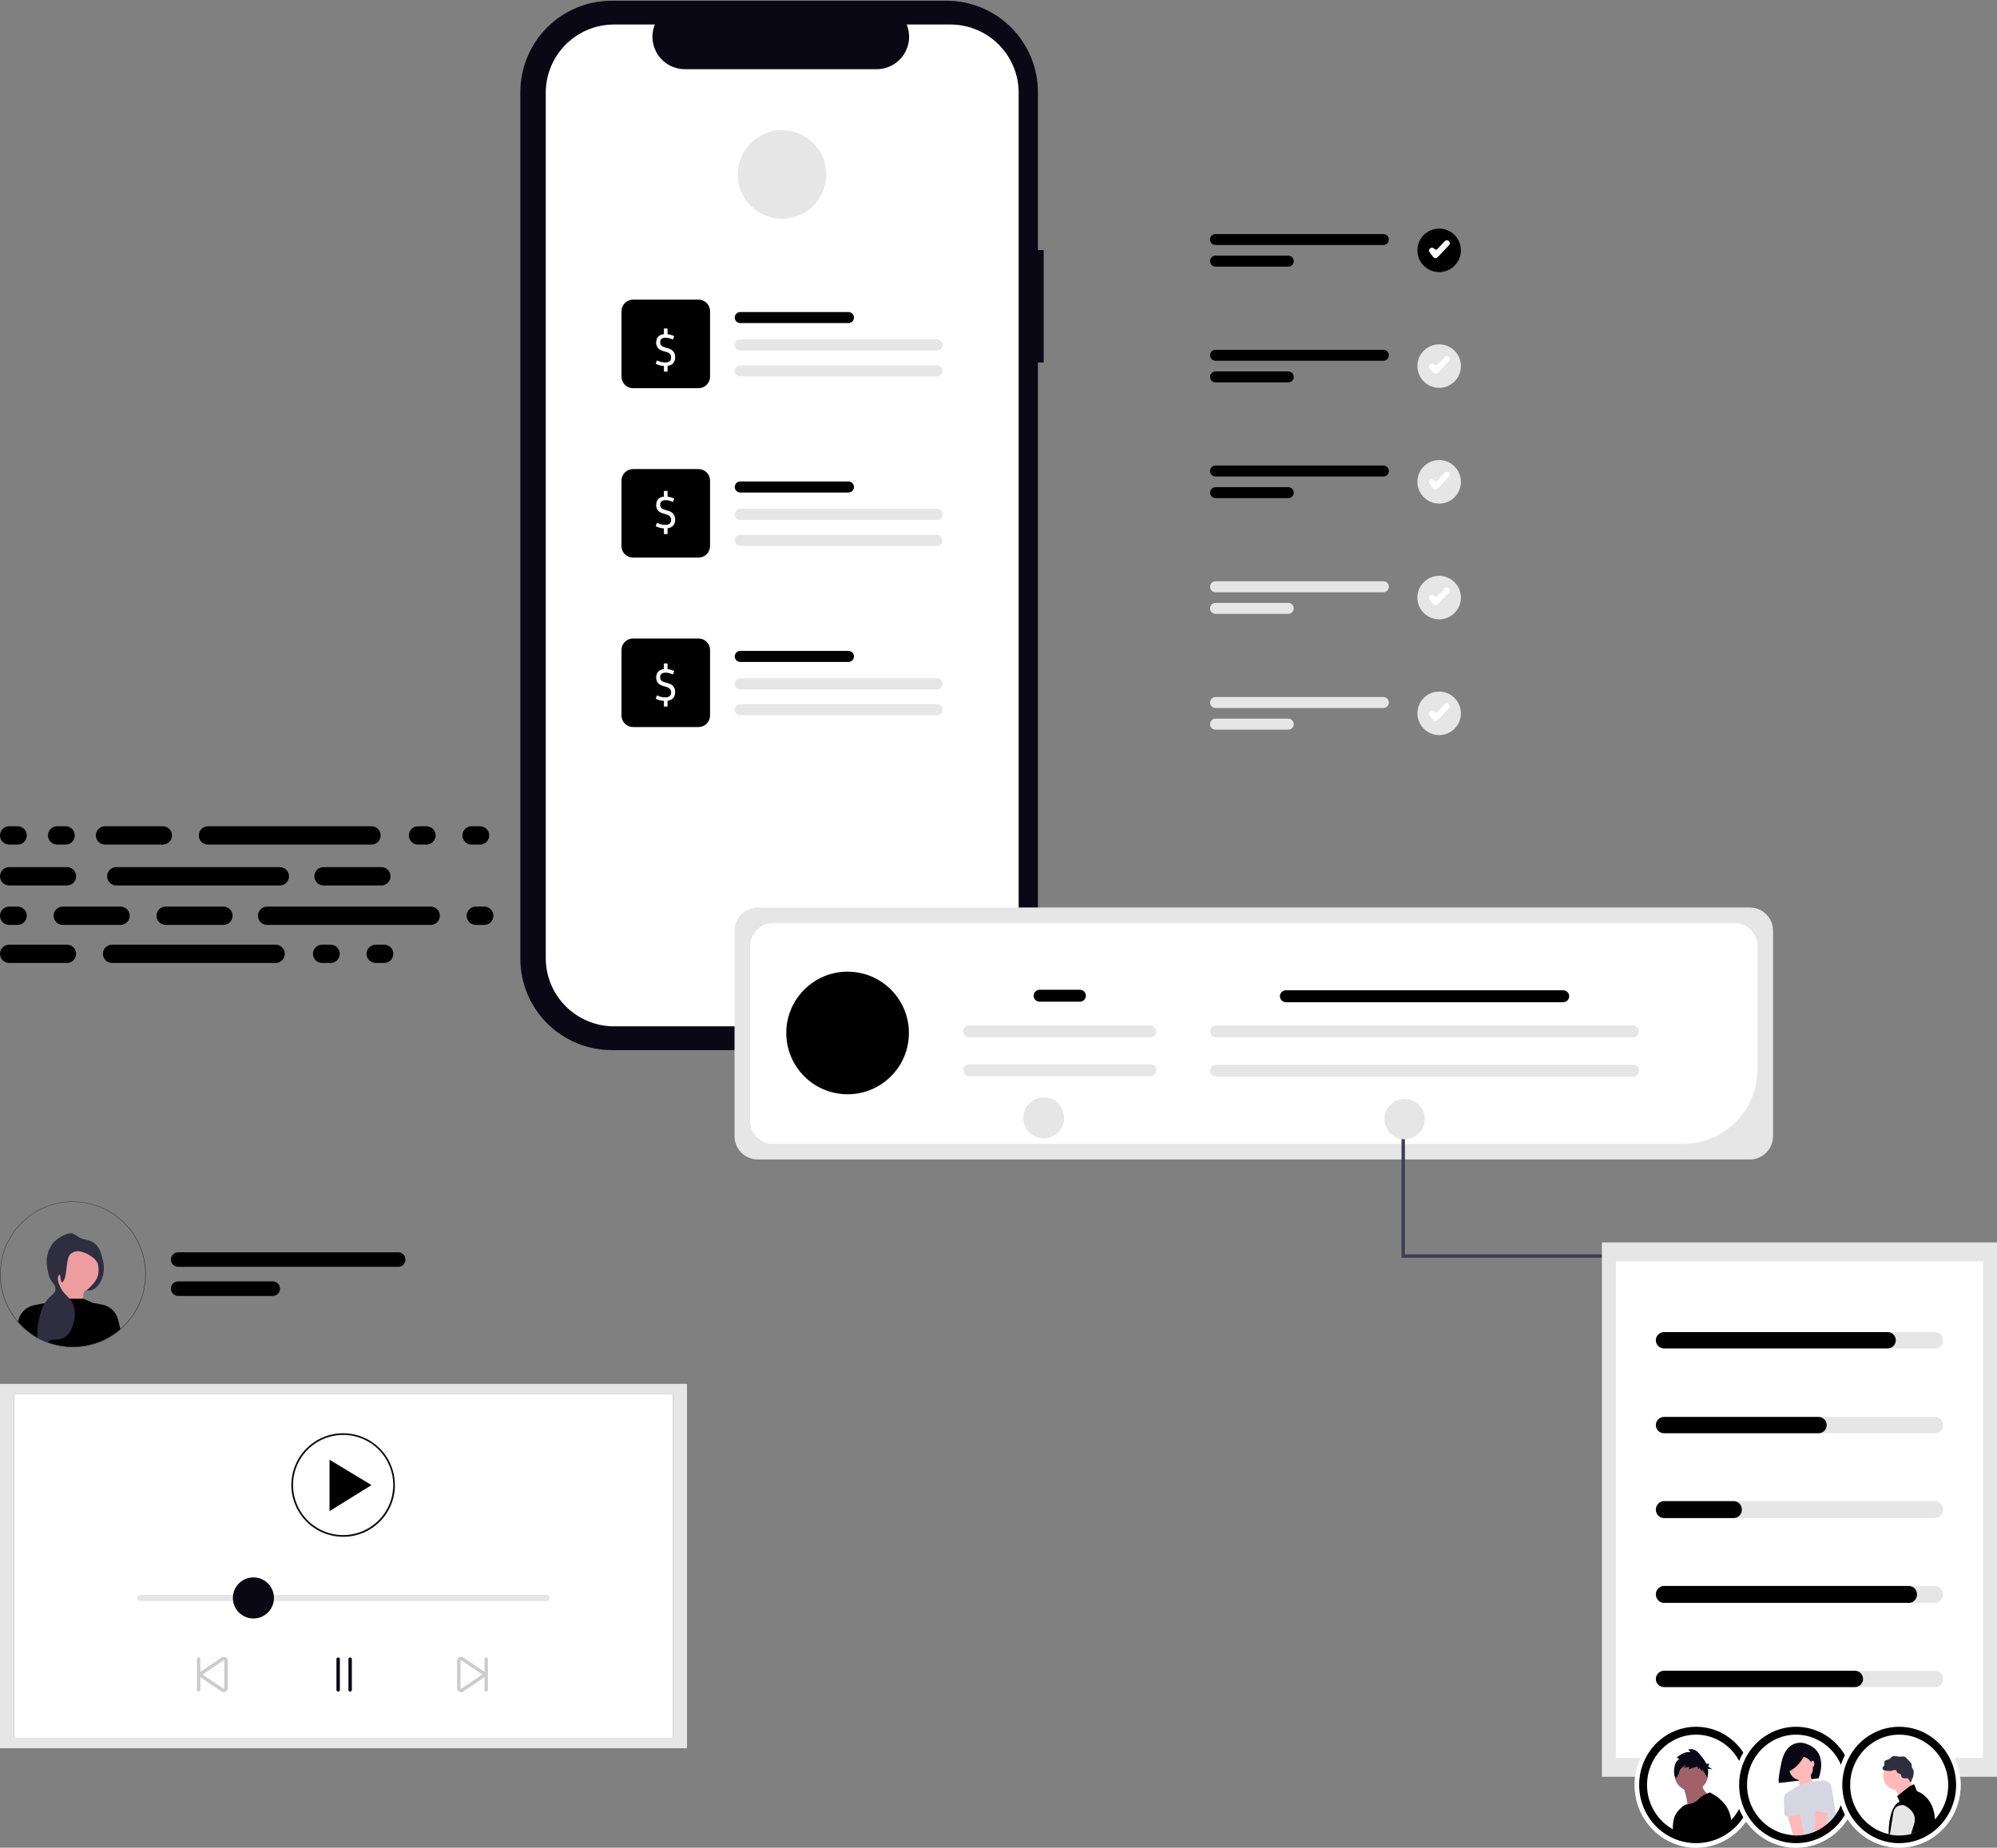<svg width="2629" height="2433" viewBox="0 0 2629 2433" fill="none" xmlns="http://www.w3.org/2000/svg">
<rect x="0" y="0" width="2629" height="2433" fill="#808080" stroke="none"/>
<path d="M1374 329.32H1366.41V121.329C1366.41 89.404 1353.72 58.786 1331.15 36.211C1308.57 13.636 1277.96 0.954 1246.03 0.954H805.375C773.45 0.954 742.832 13.636 720.257 36.211C697.682 58.786 685 89.404 685 121.329V1262.38C685 1294.3 697.682 1324.92 720.257 1347.5C742.832 1370.07 773.45 1382.75 805.375 1382.75H1246.03C1277.95 1382.75 1308.57 1370.07 1331.15 1347.5C1353.72 1324.92 1366.4 1294.3 1366.4 1262.38V477.37H1374L1374 329.32Z" fill="#090814"/>
<path d="M1251.16 32.269H1193.64C1196.28 38.754 1197.29 45.79 1196.58 52.758C1195.86 59.725 1193.45 66.41 1189.54 72.223C1185.63 78.036 1180.36 82.799 1174.18 86.093C1168 89.387 1161.1 91.11 1154.09 91.11H901.649C894.645 91.11 887.748 89.387 881.567 86.094C875.385 82.8 870.109 78.037 866.202 72.224C862.295 66.41 859.878 59.726 859.163 52.758C858.448 45.791 859.458 38.754 862.103 32.269H808.371C784.529 32.269 761.663 41.74 744.804 58.599C727.945 75.459 718.473 98.324 718.473 122.167V1261.54C718.473 1285.38 727.945 1308.25 744.804 1325.11C761.663 1341.97 784.529 1351.44 808.371 1351.44H1251.14C1274.98 1351.44 1297.85 1341.97 1314.71 1325.11C1331.57 1308.25 1341.04 1285.38 1341.04 1261.54V122.167C1341.04 98.328 1331.57 75.465 1314.71 58.606C1297.86 41.748 1275 32.274 1251.16 32.269Z" fill="white"/>
<path d="M974.577 857.067H1116.95C1118.88 857.067 1120.73 857.835 1122.1 859.201C1123.47 860.568 1124.23 862.421 1124.23 864.354C1124.23 866.286 1123.47 868.14 1122.1 869.507C1120.73 870.873 1118.88 871.641 1116.95 871.641H974.577C972.644 871.641 970.791 870.873 969.424 869.507C968.058 868.14 967.29 866.286 967.29 864.354C967.29 862.421 968.058 860.568 969.424 859.201C970.791 857.835 972.644 857.067 974.577 857.067Z" fill="black"/>
<path d="M974.577 893.141H1233.54C1235.47 893.141 1237.33 893.909 1238.69 895.276C1240.06 896.642 1240.83 898.496 1240.83 900.428C1240.83 902.361 1240.06 904.215 1238.69 905.581C1237.33 906.948 1235.47 907.715 1233.54 907.715H974.577C972.644 907.715 970.791 906.948 969.424 905.581C968.058 904.215 967.29 902.361 967.29 900.428C967.29 898.496 968.058 896.642 969.424 895.276C970.791 893.909 972.644 893.141 974.577 893.141Z" fill="#E6E6E6"/>
<path d="M974.577 927.317H1233.27C1235.21 927.317 1237.06 928.085 1238.43 929.452C1239.79 930.818 1240.56 932.672 1240.56 934.604C1240.56 936.537 1239.79 938.391 1238.43 939.757C1237.06 941.124 1235.21 941.892 1233.27 941.892H974.577C972.644 941.892 970.791 941.124 969.424 939.757C968.058 938.391 967.29 936.537 967.29 934.604C967.29 932.672 968.058 930.818 969.424 929.452C970.791 928.085 972.644 927.317 974.577 927.317Z" fill="#E6E6E6"/>
<path d="M833.358 840.755H919.574C923.603 840.755 927.466 842.355 930.315 845.204C933.163 848.053 934.763 851.916 934.763 855.944V942.161C934.763 946.189 933.163 950.053 930.315 952.901C927.466 955.75 923.603 957.35 919.574 957.35H833.358C829.329 957.35 825.466 955.75 822.617 952.901C819.769 950.053 818.168 946.189 818.168 942.161V855.944C818.168 851.916 819.769 848.053 822.617 845.204C825.466 842.355 829.329 840.755 833.358 840.755Z" fill="black"/>
<path d="M974.577 633.965H1116.95C1118.88 633.965 1120.73 634.732 1122.1 636.099C1123.47 637.466 1124.23 639.319 1124.23 641.252C1124.23 643.184 1123.47 645.038 1122.1 646.404C1120.73 647.771 1118.88 648.539 1116.95 648.539H974.577C972.644 648.539 970.791 647.771 969.424 646.404C968.058 645.038 967.29 643.184 967.29 641.252C967.29 639.319 968.058 637.466 969.424 636.099C970.791 634.732 972.644 633.965 974.577 633.965Z" fill="black"/>
<path d="M974.577 670.039H1233.54C1235.47 670.039 1237.33 670.807 1238.69 672.174C1240.06 673.54 1240.83 675.394 1240.83 677.326C1240.83 679.259 1240.06 681.112 1238.69 682.479C1237.33 683.846 1235.47 684.613 1233.54 684.613H974.577C972.644 684.613 970.791 683.846 969.424 682.479C968.058 681.112 967.29 679.259 967.29 677.326C967.29 675.394 968.058 673.54 969.424 672.174C970.791 670.807 972.644 670.039 974.577 670.039Z" fill="#E6E6E6"/>
<path d="M974.577 704.215H1233.27C1235.21 704.215 1237.06 704.983 1238.43 706.35C1239.79 707.716 1240.56 709.57 1240.56 711.502C1240.56 713.435 1239.79 715.288 1238.43 716.655C1237.06 718.022 1235.21 718.789 1233.27 718.789H974.577C972.644 718.789 970.791 718.022 969.424 716.655C968.058 715.288 967.29 713.435 967.29 711.502C967.29 709.57 968.058 707.716 969.424 706.35C970.791 704.983 972.644 704.215 974.577 704.215Z" fill="#E6E6E6"/>
<path d="M833.358 617.653H919.574C923.603 617.653 927.466 619.253 930.315 622.102C933.163 624.95 934.763 628.814 934.763 632.842V719.059C934.763 723.087 933.163 726.951 930.315 729.799C927.466 732.648 923.603 734.248 919.574 734.248H833.358C829.329 734.248 825.466 732.648 822.617 729.799C819.769 726.951 818.168 723.087 818.168 719.059V632.842C818.168 628.814 819.769 624.95 822.617 622.102C825.466 619.253 829.329 617.653 833.358 617.653Z" fill="black"/>
<path d="M974.577 410.864H1116.95C1118.88 410.864 1120.73 411.632 1122.1 412.999C1123.47 414.365 1124.23 416.219 1124.23 418.151C1124.23 420.084 1123.47 421.938 1122.1 423.304C1120.73 424.671 1118.88 425.438 1116.95 425.438H974.577C972.644 425.438 970.791 424.671 969.424 423.304C968.058 421.938 967.29 420.084 967.29 418.151C967.29 416.219 968.058 414.365 969.424 412.999C970.791 411.632 972.644 410.864 974.577 410.864Z" fill="black"/>
<path d="M974.577 446.939H1233.54C1235.47 446.939 1237.33 447.707 1238.69 449.073C1240.06 450.44 1240.83 452.293 1240.83 454.226C1240.83 456.159 1240.06 458.012 1238.69 459.379C1237.33 460.745 1235.47 461.513 1233.54 461.513H974.577C972.644 461.513 970.791 460.745 969.424 459.379C968.058 458.012 967.29 456.159 967.29 454.226C967.29 452.293 968.058 450.44 969.424 449.073C970.791 447.707 972.644 446.939 974.577 446.939Z" fill="#E6E6E6"/>
<path d="M974.577 481.115H1233.27C1235.21 481.115 1237.06 481.883 1238.43 483.249C1239.79 484.616 1240.56 486.469 1240.56 488.402C1240.56 490.335 1239.79 492.188 1238.43 493.555C1237.06 494.921 1235.21 495.689 1233.27 495.689H974.577C972.644 495.689 970.791 494.921 969.424 493.555C968.058 492.188 967.29 490.335 967.29 488.402C967.29 486.469 968.058 484.616 969.424 483.249C970.791 481.883 972.644 481.115 974.577 481.115Z" fill="#E6E6E6"/>
<path d="M833.358 394.553H919.574C923.603 394.553 927.466 396.153 930.315 399.002C933.163 401.85 934.763 405.714 934.763 409.742V495.959C934.763 499.987 933.163 503.85 930.315 506.699C927.466 509.548 923.603 511.148 919.574 511.148H833.358C829.329 511.148 825.466 509.548 822.617 506.699C819.769 503.85 818.168 499.987 818.168 495.959V409.742C818.168 405.714 819.769 401.85 822.617 399.002C825.466 396.153 829.329 394.553 833.358 394.553Z" fill="black"/>
<path d="M1087.8 229.747C1087.8 197.55 1061.69 171.45 1029.5 171.45C997.301 171.45 971.2 197.55 971.2 229.747C971.2 261.944 997.301 288.045 1029.5 288.045C1061.69 288.045 1087.8 261.944 1087.8 229.747Z" fill="#E6E6E6"/>
<path d="M888.843 470.361C888.843 473.401 888.043 475.941 886.443 477.981C884.843 479.981 882.303 481.241 878.823 481.761V489.321H874.023V481.881C872.343 481.801 870.583 481.541 868.743 481.101C866.943 480.621 865.103 479.941 863.223 479.061L864.843 474.621C866.963 475.581 868.863 476.261 870.543 476.661C872.263 477.061 873.983 477.261 875.703 477.261C878.223 477.261 880.163 476.721 881.523 475.641C882.883 474.521 883.563 472.901 883.563 470.781C883.563 469.021 883.083 467.541 882.123 466.341C881.203 465.141 879.683 464.221 877.563 463.581L872.703 462.141C869.663 461.221 867.423 459.841 865.983 458.001C864.543 456.121 863.823 453.821 863.823 451.101C863.823 449.221 864.163 447.501 864.843 445.941C865.523 444.341 866.603 443.021 868.083 441.981C869.603 440.941 871.583 440.301 874.023 440.061V432.561H878.823V440.061C880.223 440.221 881.663 440.521 883.143 440.961C884.623 441.361 886.103 441.901 887.583 442.581L885.903 447.081C883.983 446.241 882.243 445.641 880.683 445.281C879.163 444.881 877.703 444.681 876.303 444.681C874.023 444.681 872.243 445.161 870.963 446.121C869.723 447.041 869.103 448.581 869.103 450.741C869.103 452.301 869.523 453.621 870.363 454.701C871.203 455.741 872.703 456.601 874.863 457.281L879.723 458.721C885.803 460.521 888.843 464.401 888.843 470.361Z" fill="white"/>
<path d="M888.843 684.254C888.843 687.294 888.043 689.834 886.443 691.874C884.843 693.874 882.303 695.134 878.823 695.654V703.214H874.023V695.774C872.343 695.694 870.583 695.434 868.743 694.994C866.943 694.514 865.103 693.834 863.223 692.954L864.843 688.514C866.963 689.474 868.863 690.154 870.543 690.554C872.263 690.954 873.983 691.154 875.703 691.154C878.223 691.154 880.163 690.614 881.523 689.534C882.883 688.414 883.563 686.794 883.563 684.674C883.563 682.914 883.083 681.434 882.123 680.234C881.203 679.034 879.683 678.114 877.563 677.474L872.703 676.034C869.663 675.114 867.423 673.734 865.983 671.894C864.543 670.014 863.823 667.714 863.823 664.994C863.823 663.114 864.163 661.394 864.843 659.834C865.523 658.234 866.603 656.914 868.083 655.874C869.603 654.834 871.583 654.194 874.023 653.954V646.454H878.823V653.954C880.223 654.114 881.663 654.414 883.143 654.854C884.623 655.254 886.103 655.794 887.583 656.474L885.903 660.974C883.983 660.134 882.243 659.534 880.683 659.174C879.163 658.774 877.703 658.574 876.303 658.574C874.023 658.574 872.243 659.054 870.963 660.014C869.723 660.934 869.103 662.474 869.103 664.634C869.103 666.194 869.523 667.514 870.363 668.594C871.203 669.634 872.703 670.494 874.863 671.174L879.723 672.614C885.803 674.414 888.843 678.294 888.843 684.254Z" fill="white"/>
<path d="M888.843 911.397C888.843 914.437 888.043 916.977 886.443 919.017C884.843 921.017 882.303 922.277 878.823 922.797V930.357H874.023V922.917C872.343 922.837 870.583 922.577 868.743 922.137C866.943 921.657 865.103 920.977 863.223 920.097L864.843 915.657C866.963 916.617 868.863 917.297 870.543 917.697C872.263 918.097 873.983 918.297 875.703 918.297C878.223 918.297 880.163 917.757 881.523 916.677C882.883 915.557 883.563 913.937 883.563 911.817C883.563 910.057 883.083 908.577 882.123 907.377C881.203 906.177 879.683 905.257 877.563 904.617L872.703 903.177C869.663 902.257 867.423 900.877 865.983 899.037C864.543 897.157 863.823 894.857 863.823 892.137C863.823 890.257 864.163 888.537 864.843 886.977C865.523 885.377 866.603 884.057 868.083 883.017C869.603 881.977 871.583 881.337 874.023 881.097V873.597H878.823V881.097C880.223 881.257 881.663 881.557 883.143 881.997C884.623 882.397 886.103 882.937 887.583 883.617L885.903 888.117C883.983 887.277 882.243 886.677 880.683 886.317C879.163 885.917 877.703 885.717 876.303 885.717C874.023 885.717 872.243 886.197 870.963 887.157C869.723 888.077 869.103 889.617 869.103 891.777C869.103 893.337 869.523 894.657 870.363 895.737C871.203 896.777 872.703 897.637 874.863 898.317L879.723 899.757C885.803 901.557 888.843 905.437 888.843 911.397Z" fill="white"/>
<path d="M2303.68 1526.74H997.494C989.409 1526.74 981.658 1523.52 975.942 1517.8C970.225 1512.07 967.009 1504.32 967 1496.23V1225.52C967.009 1217.43 970.225 1209.67 975.942 1203.95C981.658 1198.23 989.409 1195.01 997.494 1195H2303.68C2311.76 1195.01 2319.51 1198.23 2325.23 1203.95C2330.94 1209.67 2334.16 1217.43 2334.17 1225.52V1496.23C2334.16 1504.32 2330.94 1512.07 2325.23 1517.8C2319.51 1523.52 2311.76 1526.74 2303.68 1526.74Z" fill="#E6E6E6"/>
<path d="M2215.63 1506.31H1017.94C1009.85 1506.3 1002.1 1503.08 996.38 1497.35C990.662 1491.62 987.445 1483.86 987.436 1475.76V1245.99C987.445 1237.89 990.662 1230.12 996.38 1224.39C1002.1 1218.67 1009.85 1215.45 1017.94 1215.44H2283.23C2291.32 1215.45 2299.07 1218.67 2304.79 1224.39C2310.51 1230.12 2313.72 1237.89 2313.73 1245.99V1408.04C2313.7 1434.1 2303.36 1459.07 2284.97 1477.49C2266.57 1495.92 2241.64 1506.28 2215.63 1506.31Z" fill="white"/>
<path d="M2057.9 1319.66H1692.86C1690.77 1319.66 1688.77 1318.83 1687.29 1317.37C1685.81 1315.9 1684.99 1313.9 1684.99 1311.83C1684.99 1309.75 1685.81 1307.76 1687.29 1306.29C1688.77 1304.82 1690.77 1303.99 1692.86 1303.99H2057.9C2059.99 1303.99 2061.99 1304.82 2063.47 1306.29C2064.95 1307.76 2065.78 1309.75 2065.78 1311.83C2065.78 1313.9 2064.95 1315.9 2063.47 1317.37C2061.99 1318.83 2059.99 1319.66 2057.9 1319.66Z" fill="black"/>
<path d="M2149.88 1365.98H1600.88C1598.8 1365.98 1596.8 1365.16 1595.33 1363.69C1593.85 1362.22 1593.02 1360.23 1593.02 1358.15C1593.02 1356.07 1593.85 1354.08 1595.33 1352.61C1596.8 1351.14 1598.8 1350.31 1600.88 1350.31H2149.88C2151.96 1350.31 2153.96 1351.14 2155.44 1352.61C2156.91 1354.08 2157.74 1356.07 2157.74 1358.15C2157.74 1360.23 2156.91 1362.22 2155.44 1363.69C2153.96 1365.16 2151.96 1365.98 2149.88 1365.98Z" fill="#E6E6E6"/>
<path d="M2149.88 1417.75H1600.88C1598.8 1417.75 1596.8 1416.93 1595.33 1415.46C1593.85 1413.99 1593.02 1412 1593.02 1409.92C1593.02 1407.84 1593.85 1405.85 1595.33 1404.38C1596.8 1402.91 1598.8 1402.08 1600.88 1402.08H2149.88C2151.96 1402.08 2153.96 1402.91 2155.44 1404.38C2156.91 1405.85 2157.74 1407.84 2157.74 1409.92C2157.74 1412 2156.91 1413.99 2155.44 1415.46C2153.96 1416.93 2151.96 1417.75 2149.88 1417.75Z" fill="#E6E6E6"/>
<path d="M1849.55 1483.83H1845.07V1656.17H2169.32V1651.7H1849.55V1483.83Z" fill="#3F3D56"/>
<path d="M1849.15 1500.18C1863.83 1500.18 1875.72 1488.28 1875.72 1473.61C1875.72 1458.94 1863.83 1447.04 1849.15 1447.04C1834.48 1447.04 1822.59 1458.94 1822.59 1473.61C1822.59 1488.28 1834.48 1500.18 1849.15 1500.18Z" fill="#E6E6E6"/>
<path d="M1374.02 1498.82C1388.88 1498.82 1400.92 1486.77 1400.92 1471.91C1400.92 1457.05 1388.88 1445 1374.02 1445C1359.16 1445 1347.11 1457.05 1347.11 1471.91C1347.11 1486.77 1359.16 1498.82 1374.02 1498.82Z" fill="#E6E6E6"/>
<path d="M1115.84 1440.91C1160.42 1440.91 1196.56 1404.77 1196.56 1360.19C1196.56 1315.61 1160.42 1279.47 1115.84 1279.47C1071.26 1279.47 1035.12 1315.61 1035.12 1360.19C1035.12 1404.77 1071.26 1440.91 1115.84 1440.91Z" fill="black"/>
<path d="M1421.69 1318.98H1368.58C1366.5 1318.98 1364.5 1318.15 1363.03 1316.68C1361.56 1315.21 1360.73 1313.22 1360.73 1311.14C1360.73 1309.07 1361.56 1307.07 1363.03 1305.61C1364.5 1304.14 1366.5 1303.31 1368.58 1303.31H1421.69C1423.77 1303.31 1425.77 1304.14 1427.24 1305.61C1428.71 1307.07 1429.54 1309.07 1429.54 1311.14C1429.54 1313.22 1428.71 1315.21 1427.24 1316.68C1425.77 1318.15 1423.77 1318.98 1421.69 1318.98Z" fill="black"/>
<path d="M1514.3 1365.98H1275.97C1273.88 1365.98 1271.88 1365.16 1270.4 1363.69C1268.92 1362.22 1268.09 1360.23 1268.09 1358.15C1268.09 1356.07 1268.92 1354.08 1270.4 1352.61C1271.88 1351.14 1273.88 1350.31 1275.97 1350.31H1514.3C1516.39 1350.31 1518.39 1351.14 1519.87 1352.61C1521.35 1354.08 1522.18 1356.07 1522.18 1358.15C1522.18 1360.23 1521.35 1362.22 1519.87 1363.69C1518.39 1365.16 1516.39 1365.98 1514.3 1365.98Z" fill="#E6E6E6"/>
<path d="M1514.3 1417.07H1275.97C1273.88 1417.07 1271.88 1416.25 1270.4 1414.78C1268.92 1413.31 1268.09 1411.32 1268.09 1409.24C1268.09 1407.16 1268.92 1405.17 1270.4 1403.7C1271.88 1402.23 1273.88 1401.4 1275.97 1401.4H1514.3C1516.39 1401.4 1518.39 1402.23 1519.87 1403.7C1521.35 1405.17 1522.18 1407.16 1522.18 1409.24C1522.18 1411.32 1521.35 1413.31 1519.87 1414.78C1518.39 1416.25 1516.39 1417.07 1514.3 1417.07Z" fill="#E6E6E6"/>
<path d="M2629 1636H2108.87V2339.61H2629V1636Z" fill="#E6E6E6"/>
<path d="M2610.65 1660.73H2127.22V2314.88H2610.65V1660.73Z" fill="white"/>
<path d="M2547.14 1775.6H2192.3C2189.43 1775.6 2186.67 1774.46 2184.64 1772.45C2182.61 1770.43 2181.47 1767.69 2181.47 1764.84C2181.47 1761.98 2182.61 1759.24 2184.64 1757.22C2186.67 1755.21 2189.43 1754.07 2192.3 1754.07H2547.14C2548.57 1754.06 2549.98 1754.34 2551.3 1754.88C2552.61 1755.42 2553.81 1756.21 2554.82 1757.21C2555.83 1758.22 2556.63 1759.4 2557.17 1760.71C2557.72 1762.02 2558 1763.42 2558 1764.84C2558 1766.25 2557.72 1767.65 2557.17 1768.96C2556.63 1770.27 2555.83 1771.46 2554.82 1772.46C2553.81 1773.46 2552.61 1774.25 2551.3 1774.79C2549.98 1775.33 2548.57 1775.61 2547.14 1775.6Z" fill="#E6E6E6"/>
<path d="M2547.14 1887.29H2192.3C2189.43 1887.28 2186.67 1886.15 2184.64 1884.13C2182.61 1882.11 2181.47 1879.37 2181.47 1876.52C2181.47 1873.67 2182.61 1870.93 2184.64 1868.91C2186.67 1866.89 2189.43 1865.75 2192.3 1865.75H2547.14C2548.57 1865.75 2549.98 1866.02 2551.3 1866.57C2552.61 1867.11 2553.81 1867.9 2554.82 1868.9C2555.83 1869.9 2556.63 1871.09 2557.17 1872.39C2557.72 1873.7 2558 1875.1 2558 1876.52C2558 1877.93 2557.72 1879.34 2557.17 1880.64C2556.63 1881.95 2555.83 1883.14 2554.82 1884.14C2553.81 1885.14 2552.61 1885.93 2551.3 1886.47C2549.98 1887.01 2548.57 1887.29 2547.14 1887.29Z" fill="#E6E6E6"/>
<path d="M2547.14 1998.97H2192.3C2189.43 1998.97 2186.67 1997.79 2184.64 1995.7C2182.61 1993.6 2181.47 1990.76 2181.47 1987.8C2181.47 1984.84 2182.61 1982.01 2184.64 1979.91C2186.67 1977.82 2189.43 1976.64 2192.3 1976.64H2547.14C2548.57 1976.63 2549.98 1976.92 2551.3 1977.48C2552.61 1978.04 2553.81 1978.86 2554.82 1979.9C2555.83 1980.94 2556.63 1982.17 2557.17 1983.53C2557.72 1984.88 2558 1986.34 2558 1987.8C2558 1989.27 2557.72 1990.73 2557.17 1992.08C2556.63 1993.44 2555.83 1994.67 2554.82 1995.71C2553.81 1996.74 2552.61 1997.57 2551.3 1998.13C2549.98 1998.69 2548.57 1998.97 2547.14 1998.97Z" fill="#E6E6E6"/>
<path d="M2547.14 2110.66H2192.3C2189.43 2110.65 2186.67 2109.47 2184.64 2107.38C2182.61 2105.29 2181.47 2102.45 2181.47 2099.49C2181.47 2096.53 2182.61 2093.69 2184.64 2091.6C2186.67 2089.5 2189.43 2088.32 2192.3 2088.32H2547.14C2548.57 2088.32 2549.98 2088.6 2551.3 2089.17C2552.61 2089.73 2553.81 2090.55 2554.82 2091.59C2555.83 2092.62 2556.63 2093.85 2557.17 2095.21C2557.72 2096.57 2558 2098.02 2558 2099.49C2558 2100.96 2557.72 2102.41 2557.17 2103.77C2556.63 2105.12 2555.83 2106.35 2554.82 2107.39C2553.81 2108.43 2552.61 2109.25 2551.3 2109.81C2549.98 2110.37 2548.57 2110.66 2547.14 2110.66Z" fill="#E6E6E6"/>
<path d="M2547.14 2221.54H2192.3C2189.43 2221.54 2186.67 2220.4 2184.64 2218.38C2182.61 2216.36 2181.47 2213.63 2181.47 2210.77C2181.47 2207.92 2182.61 2205.18 2184.64 2203.16C2186.67 2201.14 2189.43 2200.01 2192.3 2200H2547.14C2548.57 2200 2549.98 2200.28 2551.3 2200.82C2552.61 2201.36 2553.81 2202.15 2554.82 2203.15C2555.83 2204.15 2556.63 2205.34 2557.17 2206.65C2557.72 2207.96 2558 2209.36 2558 2210.77C2558 2212.19 2557.72 2213.59 2557.17 2214.9C2556.63 2216.2 2555.83 2217.39 2554.82 2218.39C2553.81 2219.39 2552.61 2220.19 2551.3 2220.73C2549.98 2221.27 2548.57 2221.54 2547.14 2221.54Z" fill="#E6E6E6"/>
<path d="M2484.95 1775.6H2190.73C2189.3 1775.61 2187.89 1775.33 2186.57 1774.79C2185.26 1774.25 2184.06 1773.46 2183.05 1772.46C2182.04 1771.46 2181.24 1770.27 2180.7 1768.96C2180.15 1767.65 2179.87 1766.25 2179.87 1764.84C2179.87 1763.42 2180.15 1762.02 2180.7 1760.71C2181.24 1759.4 2182.04 1758.22 2183.05 1757.21C2184.06 1756.21 2185.26 1755.42 2186.57 1754.88C2187.89 1754.34 2189.3 1754.06 2190.73 1754.07H2484.95C2487.82 1754.07 2490.58 1755.21 2492.61 1757.22C2494.64 1759.24 2495.78 1761.98 2495.78 1764.84C2495.78 1767.69 2494.64 1770.43 2492.61 1772.45C2490.58 1774.46 2487.82 1775.6 2484.95 1775.6Z" fill="black"/>
<path d="M2393.96 1887.29H2190.73C2187.85 1887.29 2185.09 1886.15 2183.05 1884.13C2181.02 1882.11 2179.87 1879.38 2179.87 1876.52C2179.87 1873.66 2181.02 1870.92 2183.05 1868.9C2185.09 1866.88 2187.85 1865.75 2190.73 1865.75H2393.96C2395.39 1865.75 2396.8 1866.02 2398.12 1866.57C2399.44 1867.11 2400.64 1867.9 2401.65 1868.9C2402.66 1869.9 2403.46 1871.09 2404.01 1872.39C2404.55 1873.7 2404.83 1875.1 2404.83 1876.52C2404.83 1877.93 2404.55 1879.34 2404.01 1880.64C2403.46 1881.95 2402.66 1883.14 2401.65 1884.14C2400.64 1885.14 2399.44 1885.93 2398.12 1886.47C2396.8 1887.01 2395.39 1887.29 2393.96 1887.29Z" fill="black"/>
<path d="M2282.3 1998.97H2190.75C2189.32 1998.97 2187.91 1998.69 2186.59 1998.13C2185.27 1997.57 2184.07 1996.74 2183.06 1995.71C2182.05 1994.67 2181.25 1993.44 2180.7 1992.08C2180.15 1990.73 2179.87 1989.27 2179.87 1987.8C2179.87 1986.34 2180.15 1984.88 2180.7 1983.53C2181.25 1982.17 2182.05 1980.94 2183.06 1979.9C2184.07 1978.86 2185.27 1978.04 2186.59 1977.48C2187.91 1976.92 2189.32 1976.63 2190.75 1976.64H2282.3C2285.18 1976.64 2287.94 1977.82 2289.97 1979.91C2292.01 1982.01 2293.15 1984.84 2293.15 1987.8C2293.15 1990.76 2292.01 1993.6 2289.97 1995.7C2287.94 1997.79 2285.18 1998.97 2282.3 1998.97Z" fill="black"/>
<path d="M2512.86 2110.66H2190.71C2187.84 2110.66 2185.08 2109.48 2183.05 2107.38C2181.01 2105.29 2179.87 2102.45 2179.87 2099.49C2179.87 2096.53 2181.01 2093.68 2183.05 2091.59C2185.08 2089.5 2187.84 2088.32 2190.71 2088.32H2512.86C2515.73 2088.32 2518.49 2089.5 2520.52 2091.59C2522.56 2093.68 2523.7 2096.53 2523.7 2099.49C2523.7 2102.45 2522.56 2105.29 2520.52 2107.38C2518.49 2109.48 2515.73 2110.66 2512.86 2110.66Z" fill="black"/>
<path d="M2441.83 2221.54H2190.74C2189.31 2221.54 2187.9 2221.27 2186.58 2220.73C2185.26 2220.19 2184.06 2219.39 2183.05 2218.39C2182.05 2217.39 2181.24 2216.2 2180.7 2214.9C2180.15 2213.59 2179.87 2212.19 2179.87 2210.77C2179.87 2209.36 2180.15 2207.96 2180.7 2206.65C2181.24 2205.34 2182.05 2204.15 2183.05 2203.15C2184.06 2202.15 2185.26 2201.36 2186.58 2200.82C2187.9 2200.28 2189.31 2200 2190.74 2200H2441.83C2443.26 2200 2444.67 2200.28 2445.99 2200.82C2447.31 2201.36 2448.51 2202.15 2449.52 2203.15C2450.53 2204.15 2451.33 2205.34 2451.87 2206.65C2452.42 2207.96 2452.7 2209.36 2452.7 2210.77C2452.7 2212.19 2452.42 2213.59 2451.87 2214.9C2451.33 2216.2 2450.53 2217.39 2449.52 2218.39C2448.51 2219.39 2447.31 2220.19 2445.99 2220.73C2444.67 2221.27 2443.26 2221.54 2441.83 2221.54Z" fill="black"/>
<path d="M2232.84 2433C2277.52 2433 2313.74 2396.02 2313.74 2350.41C2313.74 2304.79 2277.52 2267.81 2232.84 2267.81C2188.17 2267.81 2151.95 2304.79 2151.95 2350.41C2151.95 2396.02 2188.17 2433 2232.84 2433Z" fill="#F2F2F2"/>
<path d="M2232.84 2433C2277.52 2433 2313.74 2396.02 2313.74 2350.41C2313.74 2304.79 2277.52 2267.81 2232.84 2267.81C2188.17 2267.81 2151.95 2304.79 2151.95 2350.41C2151.95 2396.02 2188.17 2433 2232.84 2433Z" fill="white"/>
<path d="M2232.84 2427.02C2274.21 2427.02 2307.75 2392.72 2307.75 2350.41C2307.75 2308.09 2274.21 2273.79 2232.84 2273.79C2191.47 2273.79 2157.93 2308.09 2157.93 2350.41C2157.93 2392.72 2191.47 2427.02 2232.84 2427.02Z" fill="black"/>
<path d="M2232.84 2416.65C2268.49 2416.65 2297.38 2386.99 2297.38 2350.4C2297.38 2313.82 2268.49 2284.16 2232.84 2284.16C2197.2 2284.16 2168.3 2313.82 2168.3 2350.4C2168.3 2386.99 2197.2 2416.65 2232.84 2416.65Z" fill="white"/>
<mask id="mask0_514_1646" style="mask-type:luminance" maskUnits="userSpaceOnUse" x="2167" y="2287" width="131" height="133">
<path d="M2232.44 2419.84C2268.31 2419.84 2297.38 2390.18 2297.38 2353.6C2297.38 2317.01 2268.31 2287.36 2232.44 2287.36C2196.58 2287.36 2167.5 2317.01 2167.5 2353.6C2167.5 2390.18 2196.58 2419.84 2232.44 2419.84Z" fill="white"/>
</mask>
<g mask="url(#mask0_514_1646)">
<path d="M2226.52 2358.47C2238.67 2358.47 2248.51 2348.63 2248.51 2336.48C2248.51 2324.34 2238.67 2314.49 2226.52 2314.49C2214.38 2314.49 2204.53 2324.34 2204.53 2336.48C2204.53 2348.63 2214.38 2358.47 2226.52 2358.47Z" fill="#A0616A"/>
<path d="M2215.52 2350.01C2215.52 2350.01 2223.98 2377.92 2221.45 2381.31C2218.91 2384.69 2248.51 2362.7 2248.51 2362.7C2248.51 2362.7 2237.52 2355.09 2241.74 2344.09L2215.52 2350.01Z" fill="#A0616A"/>
<path d="M2251.05 2360.16C2251.05 2360.16 2240.9 2363.55 2235.82 2369.47C2230.75 2375.38 2218.91 2376.23 2218.91 2376.23C2218.91 2376.23 2208.44 2382.13 2204.53 2392.3C2200.37 2403.15 2202.79 2418.41 2204.53 2421.9C2207.92 2428.67 2207.92 2445.59 2207.92 2445.59L2203.69 2484.49C2203.69 2484.49 2188.46 2498.87 2200.31 2500.56C2212.15 2502.25 2233.29 2499.72 2245.98 2500.56C2258.67 2501.41 2273.04 2503.1 2268.82 2494.64C2264.59 2486.18 2259.51 2480.26 2264.59 2463.35C2268.56 2450.11 2268.39 2400.62 2268.12 2379.72C2268.09 2376.85 2267.32 2374.04 2265.89 2371.55C2264.46 2369.06 2262.41 2366.98 2259.95 2365.5L2251.05 2360.16Z" fill="black"/>
<path opacity="0.1" d="M2238.78 2386.81L2241.32 2438.4L2216.73 2488.2L2212.56 2486.61L2237.94 2440.09L2238.78 2386.81Z" fill="black"/>
<path d="M2258.66 2371.16L2265 2369.89C2265 2369.89 2284.03 2383.85 2278.11 2411.76C2272.19 2439.67 2245.97 2481.96 2245.97 2481.96C2245.97 2481.96 2240.05 2489.57 2238.36 2491.26C2236.67 2492.95 2233.29 2491.26 2234.98 2493.8C2236.67 2496.34 2232.44 2498.03 2232.44 2498.03C2232.44 2498.03 2213.83 2498.03 2215.53 2491.26C2217.22 2484.49 2245.98 2436.29 2245.98 2436.29L2241.75 2391.46C2241.75 2391.46 2238.36 2369.47 2258.66 2371.16Z" fill="black"/>
<path d="M2210.92 2316.11L2207.28 2314.65C2207.28 2314.65 2214.88 2306.29 2225.46 2307.01L2222.48 2303.74C2222.48 2303.74 2229.76 2300.83 2236.37 2308.47C2239.84 2312.49 2243.86 2317.21 2246.37 2322.53H2250.26L2248.63 2326.1L2254.32 2329.68L2248.48 2329.04C2249.04 2332.13 2248.85 2335.3 2247.93 2338.3L2248.09 2341.13C2248.09 2341.13 2241.32 2330.66 2241.32 2329.21V2332.85C2241.32 2332.85 2237.68 2329.58 2237.68 2327.39L2235.7 2329.94L2234.71 2325.93L2222.48 2329.94L2224.46 2326.67L2216.86 2327.76L2219.84 2323.75C2219.84 2323.75 2211.24 2328.48 2210.91 2332.49C2210.58 2336.49 2206.29 2341.58 2206.29 2341.58L2204.3 2337.94C2204.3 2337.94 2201.33 2321.57 2210.92 2316.11Z" fill="#090814"/>
</g>
<path d="M2364.47 2433C2409.15 2433 2445.36 2396.02 2445.36 2350.41C2445.36 2304.79 2409.15 2267.81 2364.47 2267.81C2319.79 2267.81 2283.58 2304.79 2283.58 2350.41C2283.58 2396.02 2319.79 2433 2364.47 2433Z" fill="#F2F2F2"/>
<path d="M2364.47 2433C2409.15 2433 2445.36 2396.02 2445.36 2350.41C2445.36 2304.79 2409.15 2267.81 2364.47 2267.81C2319.79 2267.81 2283.58 2304.79 2283.58 2350.41C2283.58 2396.02 2319.79 2433 2364.47 2433Z" fill="white"/>
<path d="M2364.47 2427.02C2405.84 2427.02 2439.38 2392.72 2439.38 2350.41C2439.38 2308.09 2405.84 2273.79 2364.47 2273.79C2323.1 2273.79 2289.56 2308.09 2289.56 2350.41C2289.56 2392.72 2323.1 2427.02 2364.47 2427.02Z" fill="black"/>
<path d="M2364.47 2416.65C2400.11 2416.65 2429.01 2386.99 2429.01 2350.41C2429.01 2313.82 2400.11 2284.17 2364.47 2284.17C2328.83 2284.17 2299.93 2313.82 2299.93 2350.41C2299.93 2386.99 2328.83 2416.65 2364.47 2416.65Z" fill="white"/>
<mask id="mask1_514_1646" style="mask-type:luminance" maskUnits="userSpaceOnUse" x="2300" y="2285" width="129" height="132">
<path d="M2364.47 2416.65C2399.88 2416.65 2428.58 2387.26 2428.58 2351C2428.58 2314.75 2399.88 2285.36 2364.47 2285.36C2329.06 2285.36 2300.36 2314.75 2300.36 2351C2300.36 2387.26 2329.06 2416.65 2364.47 2416.65Z" fill="white"/>
</mask>
<g mask="url(#mask1_514_1646)">
<path d="M2375.11 2295.33C2375.11 2295.33 2352.14 2288.86 2345.35 2320.24C2338.56 2351.61 2342.87 2347.66 2342.87 2347.66L2394.14 2341.67C2394.14 2341.67 2409.55 2304.87 2375.11 2295.33Z" fill="#090814"/>
<path d="M2382.79 2333.87C2382.79 2333.87 2385.99 2350.67 2388.79 2353.07C2391.59 2355.47 2367.59 2359.07 2367.59 2359.07C2367.59 2359.07 2371.19 2347.47 2366.79 2341.47C2362.39 2335.47 2382.79 2333.87 2382.79 2333.87Z" fill="#FFB9B9"/>
<path d="M2386.46 2331.07C2387.84 2322.57 2382.06 2314.56 2373.56 2313.18C2365.06 2311.8 2357.04 2317.57 2355.66 2326.08C2354.28 2334.58 2360.06 2342.59 2368.56 2343.97C2377.07 2345.35 2385.08 2339.58 2386.46 2331.07Z" fill="#FFB9B9"/>
<path d="M2420.92 2421.78C2421.78 2424.36 2416.2 2425.85 2408.42 2424.4C2401.7 2423.14 2394.33 2421.65 2388.52 2420.44C2382.3 2419.14 2377.86 2418.18 2377.86 2418.18C2377.86 2418.18 2376.26 2428.17 2371.06 2426.98C2366.58 2425.94 2353.19 2379.18 2349.57 2366.26C2349.31 2365.31 2349.36 2364.31 2349.72 2363.4C2350.08 2362.49 2350.72 2361.72 2351.56 2361.21L2369.95 2349.98C2369.95 2349.98 2382.62 2345.63 2387.24 2345.5C2391.86 2345.38 2399.86 2344.18 2399.86 2344.18C2399.86 2344.18 2409.06 2344.98 2410.66 2351.78C2412.26 2358.58 2418.94 2398.89 2419.06 2408.58C2419.19 2419.2 2418.33 2414.03 2420.92 2421.78Z" fill="#D6D6E3"/>
<path d="M2376.89 2308.54C2376.89 2308.54 2370.42 2325.68 2354.58 2332.8L2351.99 2317.6L2376.89 2308.54Z" fill="#090814"/>
<path d="M2386.26 2326.78C2387.48 2326.78 2388.46 2324.9 2388.46 2322.58C2388.46 2320.26 2387.48 2318.38 2386.26 2318.38C2385.05 2318.38 2384.06 2320.26 2384.06 2322.58C2384.06 2324.9 2385.05 2326.78 2386.26 2326.78Z" fill="#FFB9B9"/>
<path d="M2382.76 2459.16C2383.53 2458.3 2384.1 2457.29 2384.43 2456.19C2384.76 2455.09 2384.85 2453.93 2384.69 2452.79C2384.52 2451.65 2384.11 2450.56 2383.48 2449.6C2382.85 2448.64 2382.02 2447.83 2381.04 2447.22L2367.13 2376.95L2351.15 2383.06L2369.85 2450.21C2368.94 2451.92 2368.69 2453.91 2369.15 2455.79C2369.6 2457.67 2370.73 2459.32 2372.33 2460.43C2373.92 2461.53 2375.86 2462.01 2377.78 2461.78C2379.71 2461.55 2381.48 2460.61 2382.76 2459.16Z" fill="#FFB9B9"/>
<path d="M2370.65 2388.79L2353.1 2391.88C2352.61 2391.97 2352.09 2391.95 2351.6 2391.82C2351.11 2391.69 2350.66 2391.46 2350.26 2391.14C2349.87 2390.82 2349.55 2390.42 2349.33 2389.96C2349.1 2389.51 2348.98 2389.01 2348.97 2388.51L2348.48 2370.75C2348.04 2368.19 2348.63 2365.56 2350.13 2363.44C2351.63 2361.32 2353.9 2359.87 2356.46 2359.43C2359.02 2358.99 2361.66 2359.58 2363.78 2361.08C2365.9 2362.57 2367.35 2364.85 2367.79 2367.41L2373.38 2384.21C2373.54 2384.69 2373.6 2385.2 2373.54 2385.7C2373.49 2386.2 2373.33 2386.69 2373.07 2387.13C2372.81 2387.56 2372.46 2387.93 2372.04 2388.22C2371.62 2388.51 2371.15 2388.7 2370.65 2388.79H2370.65Z" fill="#D6D6E3"/>
<path d="M2396.21 2457.93C2397.21 2457.36 2398.08 2456.58 2398.75 2455.65C2399.41 2454.71 2399.87 2453.64 2400.08 2452.51C2400.29 2451.38 2400.25 2450.22 2399.96 2449.1C2399.67 2447.99 2399.14 2446.95 2398.41 2446.07L2407.77 2375.04L2390.67 2375.71L2386.85 2445.31C2385.44 2446.64 2384.57 2448.44 2384.4 2450.37C2384.23 2452.3 2384.77 2454.22 2385.93 2455.78C2387.08 2457.33 2388.77 2458.41 2390.66 2458.8C2392.56 2459.2 2394.53 2458.89 2396.21 2457.93V2457.93Z" fill="#FFB9B9"/>
<path d="M2407.3 2387.39L2389.7 2384.69C2389.2 2384.61 2388.72 2384.43 2388.29 2384.15C2387.87 2383.87 2387.51 2383.51 2387.24 2383.08C2386.97 2382.65 2386.8 2382.16 2386.73 2381.66C2386.67 2381.16 2386.71 2380.65 2386.86 2380.16L2392.09 2363.19C2392.28 2361.92 2392.72 2360.69 2393.39 2359.58C2394.06 2358.48 2394.94 2357.51 2395.98 2356.75C2397.02 2355.98 2398.2 2355.43 2399.45 2355.12C2400.71 2354.82 2402.01 2354.76 2403.29 2354.96C2404.57 2355.16 2405.79 2355.61 2406.89 2356.29C2407.99 2356.96 2408.95 2357.85 2409.71 2358.89C2410.47 2359.94 2411.01 2361.13 2411.31 2362.38C2411.61 2363.64 2411.65 2364.94 2411.44 2366.22L2411.36 2383.92C2411.36 2384.43 2411.24 2384.93 2411.03 2385.39C2410.82 2385.85 2410.51 2386.25 2410.12 2386.58C2409.74 2386.91 2409.29 2387.16 2408.8 2387.29C2408.31 2387.43 2407.8 2387.46 2407.3 2387.39H2407.3Z" fill="#D6D6E3"/>
</g>
<path d="M2500.26 2433C2544.94 2433 2581.15 2396.02 2581.15 2350.41C2581.15 2304.79 2544.94 2267.81 2500.26 2267.81C2455.59 2267.81 2419.37 2304.79 2419.37 2350.41C2419.37 2396.02 2455.59 2433 2500.26 2433Z" fill="#F2F2F2"/>
<path d="M2500.26 2433C2544.94 2433 2581.15 2396.02 2581.15 2350.41C2581.15 2304.79 2544.94 2267.81 2500.26 2267.81C2455.59 2267.81 2419.37 2304.79 2419.37 2350.41C2419.37 2396.02 2455.59 2433 2500.26 2433Z" fill="white"/>
<path d="M2500.26 2427.02C2541.63 2427.02 2575.17 2392.72 2575.17 2350.41C2575.17 2308.09 2541.63 2273.79 2500.26 2273.79C2458.89 2273.79 2425.35 2308.09 2425.35 2350.41C2425.35 2392.72 2458.89 2427.02 2500.26 2427.02Z" fill="black"/>
<path d="M2500.26 2416.65C2535.91 2416.65 2564.8 2386.99 2564.8 2350.41C2564.8 2313.82 2535.91 2284.17 2500.26 2284.17C2464.62 2284.17 2435.72 2313.82 2435.72 2350.41C2435.72 2386.99 2464.62 2416.65 2500.26 2416.65Z" fill="white"/>
<mask id="mask2_514_1646" style="mask-type:luminance" maskUnits="userSpaceOnUse" x="2428" y="2269" width="145" height="148">
<path d="M2500.26 2416.65C2540.04 2416.65 2572.28 2383.72 2572.28 2343.1C2572.28 2302.49 2540.04 2269.56 2500.26 2269.56C2460.49 2269.56 2428.25 2302.49 2428.25 2343.1C2428.25 2383.72 2460.49 2416.65 2500.26 2416.65Z" fill="white"/>
</mask>
<g mask="url(#mask2_514_1646)">
<path d="M2496.85 2356.58C2506.61 2356.58 2514.52 2348.66 2514.52 2338.91C2514.52 2329.15 2506.61 2321.24 2496.85 2321.24C2487.09 2321.24 2479.18 2329.15 2479.18 2338.91C2479.18 2348.66 2487.09 2356.58 2496.85 2356.58Z" fill="#FFB9B9"/>
<path d="M2512.23 2339.23L2519.42 2356.9L2502.41 2369.34L2491.94 2351.01L2512.23 2339.23Z" fill="#FFB9B9"/>
<path d="M2513.21 2352.65L2519.75 2349.38L2523.68 2358.54C2523.68 2358.54 2549.2 2366.39 2547.23 2402.38C2545.27 2438.37 2540.69 2452.11 2540.69 2452.11C2540.69 2452.11 2551.82 2475.67 2545.27 2478.29C2538.73 2480.91 2483.11 2490.72 2481.8 2481.56C2480.49 2472.4 2486.38 2418.74 2486.38 2418.74C2486.38 2418.74 2484.42 2380.13 2500.77 2372.28L2497.5 2365.08L2513.21 2352.65Z" fill="black"/>
<path d="M2502.89 2338.62C2502.82 2338.05 2502.69 2337.49 2502.51 2336.94C2501.56 2334.95 2497.85 2335.53 2497.19 2333.43C2497.06 2333.01 2497.09 2332.56 2496.96 2332.15C2496.74 2331.64 2496.36 2331.22 2495.88 2330.95C2495.4 2330.67 2494.85 2330.56 2494.3 2330.62C2493.21 2330.78 2492.14 2331.05 2491.11 2331.45C2488.52 2332.18 2485.77 2331.9 2483.09 2331.61C2481.9 2331.57 2480.73 2331.27 2479.67 2330.72C2479.15 2330.44 2478.73 2329.99 2478.48 2329.45C2478.23 2328.9 2478.17 2328.3 2478.29 2327.71C2478.65 2326.63 2479.84 2326.03 2480.37 2325.03C2481.22 2323.42 2480.18 2321.36 2480.87 2319.68C2481.97 2316.99 2486.14 2317.53 2488.26 2315.54C2488.78 2315.07 2489.15 2314.45 2489.64 2313.94C2491.1 2312.45 2493.42 2312.16 2495.5 2312.36C2497.58 2312.57 2499.63 2313.18 2501.72 2313.14C2503.7 2313.11 2505.78 2312.51 2507.61 2313.28C2508.69 2313.83 2509.63 2314.6 2510.38 2315.55L2515.07 2320.69C2515.71 2321.3 2516.21 2322.05 2516.52 2322.88C2516.8 2323.86 2516.54 2324.92 2516.66 2325.94C2516.93 2328.26 2519.11 2330.01 2519.4 2332.33C2519.46 2333.05 2519.43 2333.77 2519.3 2334.48L2518.64 2339.33C2518.61 2339.8 2518.48 2340.26 2518.27 2340.68C2518.08 2341.01 2517.79 2341.27 2517.58 2341.58C2516.97 2342.46 2517.02 2343.62 2516.72 2344.64C2516.42 2345.67 2515.34 2346.68 2514.39 2346.19C2513.78 2345.87 2513.37 2343.2 2512.62 2342.51C2511.57 2341.55 2511.03 2341.67 2509.74 2341.68C2507.15 2341.72 2503.72 2341.94 2502.89 2338.62Z" fill="#2F2E41"/>
<path d="M2506.01 2376.86C2506.01 2376.86 2525.64 2384.71 2519.75 2402.38C2513.86 2420.05 2498.16 2474.36 2498.16 2474.36L2488.99 2478.94L2486.38 2486.14L2473.94 2481.56L2475.91 2471.75L2480.49 2461.94L2492.27 2388.65C2492.27 2388.65 2492.27 2376.21 2506.01 2376.86Z" fill="#E6E6E6"/>
<path opacity="0.1" d="M2520.73 2405.98L2500.45 2475.35L2491.94 2483.85L2496.85 2475.02L2520.73 2405.98Z" fill="black"/>
</g>
<path d="M1821.2 322.616H1600.21C1598.3 322.616 1596.46 321.856 1595.11 320.504C1593.76 319.151 1593 317.317 1593 315.404C1593 313.492 1593.76 311.657 1595.11 310.305C1596.46 308.952 1598.3 308.193 1600.21 308.193H1821.2C1823.12 308.193 1824.95 308.952 1826.3 310.305C1827.66 311.657 1828.42 313.492 1828.42 315.404C1828.42 317.317 1827.66 319.151 1826.3 320.504C1824.95 321.856 1823.12 322.616 1821.2 322.616Z" fill="black"/>
<path d="M1696 351.086H1600.21C1598.3 351.086 1596.46 350.326 1595.11 348.973C1593.76 347.621 1593 345.787 1593 343.874C1593 341.961 1593.76 340.127 1595.11 338.775C1596.46 337.422 1598.3 336.662 1600.21 336.662H1696C1697.91 336.662 1699.75 337.422 1701.1 338.775C1702.45 340.127 1703.21 341.961 1703.21 343.874C1703.21 345.787 1702.45 347.621 1701.1 348.973C1699.75 350.326 1697.91 351.086 1696 351.086Z" fill="black"/>
<path d="M1894.61 358.282C1910.42 358.282 1923.25 345.459 1923.25 329.641C1923.25 313.823 1910.42 301 1894.61 301C1878.79 301 1865.97 313.823 1865.97 329.641C1865.97 345.459 1878.79 358.282 1894.61 358.282Z" fill="black"/>
<path d="M1889.85 339.935H1889.67C1889.13 339.908 1888.61 339.765 1888.13 339.517C1887.65 339.268 1887.23 338.92 1886.9 338.495L1882.11 332.352C1881.81 331.964 1881.59 331.519 1881.46 331.045C1881.33 330.57 1881.29 330.074 1881.35 329.586C1881.41 329.097 1881.57 328.625 1881.81 328.198C1882.06 327.77 1882.38 327.394 1882.77 327.092L1882.94 326.955C1883.33 326.652 1883.78 326.429 1884.25 326.299C1884.73 326.168 1885.22 326.132 1885.71 326.194C1886.2 326.255 1886.67 326.412 1887.1 326.656C1887.53 326.9 1887.9 327.226 1888.2 327.615C1888.44 327.925 1888.75 328.179 1889.1 328.36C1889.45 328.542 1889.83 328.645 1890.23 328.665C1890.62 328.684 1891.01 328.618 1891.38 328.471C1891.74 328.325 1892.07 328.101 1892.34 327.816L1902.05 317.535C1902.74 316.814 1903.68 316.394 1904.67 316.367C1905.67 316.339 1906.63 316.707 1907.35 317.389L1907.51 317.54C1907.87 317.878 1908.16 318.283 1908.36 318.732C1908.56 319.182 1908.67 319.666 1908.68 320.159C1908.7 320.651 1908.61 321.141 1908.44 321.601C1908.26 322.061 1907.99 322.481 1907.66 322.839L1892.57 338.757C1892.22 339.126 1891.8 339.421 1891.33 339.622C1890.87 339.823 1890.36 339.926 1889.85 339.926V339.935Z" fill="white"/>
<path d="M1821.2 475.03H1600.21C1598.3 475.03 1596.46 474.271 1595.11 472.918C1593.76 471.566 1593 469.731 1593 467.819C1593 465.906 1593.76 464.072 1595.11 462.719C1596.46 461.367 1598.3 460.607 1600.21 460.607H1821.2C1823.12 460.607 1824.95 461.367 1826.3 462.719C1827.66 464.072 1828.42 465.906 1828.42 467.819C1828.42 469.731 1827.66 471.566 1826.3 472.918C1824.95 474.271 1823.12 475.03 1821.2 475.03Z" fill="black"/>
<path d="M1696 503.504H1600.21C1598.3 503.504 1596.46 502.744 1595.11 501.392C1593.76 500.04 1593 498.205 1593 496.293C1593 494.38 1593.76 492.546 1595.11 491.193C1596.46 489.841 1598.3 489.081 1600.21 489.081H1696C1697.91 489.081 1699.75 489.841 1701.1 491.193C1702.45 492.546 1703.21 494.38 1703.21 496.293C1703.21 498.205 1702.45 500.04 1701.1 501.392C1699.75 502.744 1697.91 503.504 1696 503.504Z" fill="black"/>
<path d="M1894.61 510.696C1910.42 510.696 1923.25 497.874 1923.25 482.056C1923.25 466.238 1910.42 453.415 1894.61 453.415C1878.79 453.415 1865.97 466.238 1865.97 482.056C1865.97 497.874 1878.79 510.696 1894.61 510.696Z" fill="#E6E6E6"/>
<path d="M1889.85 492.349H1889.67C1889.13 492.323 1888.61 492.18 1888.13 491.932C1887.65 491.683 1887.23 491.335 1886.9 490.91L1882.11 484.767C1881.81 484.379 1881.59 483.934 1881.46 483.459C1881.33 482.985 1881.29 482.489 1881.35 482C1881.41 481.512 1881.57 481.04 1881.81 480.612C1882.06 480.185 1882.38 479.809 1882.77 479.507L1882.94 479.37C1883.33 479.067 1883.78 478.844 1884.25 478.713C1884.73 478.583 1885.22 478.547 1885.71 478.608C1886.2 478.67 1886.67 478.827 1887.1 479.071C1887.53 479.314 1887.9 479.64 1888.2 480.03C1888.44 480.34 1888.75 480.594 1889.1 480.775C1889.45 480.956 1889.83 481.06 1890.23 481.079C1890.62 481.098 1891.01 481.033 1891.38 480.886C1891.74 480.74 1892.07 480.516 1892.34 480.231L1902.05 469.95C1902.74 469.229 1903.68 468.809 1904.67 468.781C1905.67 468.754 1906.63 469.122 1907.35 469.804L1907.51 469.954C1907.87 470.292 1908.16 470.698 1908.36 471.147C1908.56 471.597 1908.67 472.081 1908.68 472.573C1908.7 473.066 1908.61 473.556 1908.44 474.016C1908.26 474.475 1907.99 474.896 1907.66 475.253L1892.57 491.172C1892.22 491.541 1891.8 491.835 1891.33 492.036C1890.87 492.238 1890.36 492.341 1889.85 492.341V492.349Z" fill="white"/>
<path d="M1821.2 627.445H1600.21C1598.3 627.445 1596.46 626.685 1595.11 625.333C1593.76 623.981 1593 622.146 1593 620.234C1593 618.321 1593.76 616.487 1595.11 615.134C1596.46 613.782 1598.3 613.022 1600.21 613.022H1821.2C1823.12 613.022 1824.95 613.782 1826.3 615.134C1827.66 616.487 1828.42 618.321 1828.42 620.234C1828.42 622.146 1827.66 623.981 1826.3 625.333C1824.95 626.685 1823.12 627.445 1821.2 627.445Z" fill="black"/>
<path d="M1696 655.919H1600.21C1598.3 655.919 1596.46 655.159 1595.11 653.807C1593.76 652.454 1593 650.62 1593 648.707C1593 646.795 1593.76 644.96 1595.11 643.608C1596.46 642.255 1598.3 641.496 1600.21 641.496H1696C1697.91 641.496 1699.75 642.255 1701.1 643.608C1702.45 644.96 1703.21 646.795 1703.21 648.707C1703.21 650.62 1702.45 652.454 1701.1 653.807C1699.75 655.159 1697.91 655.919 1696 655.919Z" fill="black"/>
<path d="M1894.61 663.107C1910.42 663.107 1923.25 650.284 1923.25 634.466C1923.25 618.648 1910.42 605.825 1894.61 605.825C1878.79 605.825 1865.97 618.648 1865.97 634.466C1865.97 650.284 1878.79 663.107 1894.61 663.107Z" fill="#E6E6E6"/>
<path d="M1889.85 644.76H1889.67C1889.13 644.733 1888.61 644.59 1888.13 644.342C1887.65 644.093 1887.23 643.745 1886.9 643.32L1882.11 637.177C1881.81 636.789 1881.59 636.344 1881.46 635.87C1881.33 635.395 1881.29 634.899 1881.35 634.411C1881.41 633.922 1881.57 633.45 1881.81 633.023C1882.06 632.595 1882.38 632.219 1882.77 631.917L1882.94 631.78C1883.33 631.477 1883.78 631.254 1884.25 631.124C1884.73 630.993 1885.22 630.957 1885.71 631.018C1886.2 631.08 1886.67 631.237 1887.1 631.481C1887.53 631.725 1887.9 632.051 1888.2 632.44C1888.44 632.75 1888.75 633.004 1889.1 633.185C1889.45 633.367 1889.83 633.47 1890.23 633.49C1890.62 633.509 1891.01 633.443 1891.38 633.296C1891.74 633.15 1892.07 632.926 1892.34 632.641L1902.05 622.36C1902.74 621.639 1903.68 621.219 1904.67 621.192C1905.67 621.164 1906.63 621.532 1907.35 622.214L1907.51 622.365C1907.87 622.703 1908.16 623.108 1908.36 623.557C1908.56 624.007 1908.67 624.491 1908.68 624.984C1908.7 625.476 1908.61 625.966 1908.44 626.426C1908.26 626.886 1907.99 627.306 1907.66 627.663L1892.57 643.582C1892.22 643.951 1891.8 644.246 1891.33 644.447C1890.87 644.648 1890.36 644.751 1889.85 644.751V644.76Z" fill="white"/>
<path d="M1821.2 779.855H1600.21C1598.3 779.855 1596.46 779.095 1595.11 777.743C1593.76 776.391 1593 774.556 1593 772.644C1593 770.731 1593.76 768.897 1595.11 767.544C1596.46 766.192 1598.3 765.432 1600.21 765.432H1821.2C1823.12 765.432 1824.95 766.192 1826.3 767.544C1827.66 768.897 1828.42 770.731 1828.42 772.644C1828.42 774.556 1827.66 776.391 1826.3 777.743C1824.95 779.095 1823.12 779.855 1821.2 779.855Z" fill="#E6E6E6"/>
<path d="M1696 808.329H1600.21C1598.3 808.329 1596.46 807.569 1595.11 806.217C1593.76 804.864 1593 803.03 1593 801.118C1593 799.205 1593.76 797.371 1595.11 796.018C1596.46 794.666 1598.3 793.906 1600.21 793.906H1696C1697.91 793.906 1699.75 794.666 1701.1 796.018C1702.45 797.371 1703.21 799.205 1703.21 801.118C1703.21 803.03 1702.45 804.864 1701.1 806.217C1699.75 807.569 1697.91 808.329 1696 808.329Z" fill="#E6E6E6"/>
<path d="M1894.61 815.521C1910.42 815.521 1923.25 802.698 1923.25 786.88C1923.25 771.062 1910.42 758.239 1894.61 758.239C1878.79 758.239 1865.97 771.062 1865.97 786.88C1865.97 802.698 1878.79 815.521 1894.61 815.521Z" fill="#E6E6E6"/>
<path d="M1889.85 797.174H1889.67C1889.13 797.147 1888.61 797.004 1888.13 796.756C1887.65 796.508 1887.23 796.159 1886.9 795.735L1882.11 789.592C1881.81 789.203 1881.59 788.759 1881.46 788.284C1881.33 787.809 1881.29 787.313 1881.35 786.825C1881.41 786.336 1881.57 785.865 1881.81 785.437C1882.06 785.009 1882.38 784.633 1882.77 784.331L1882.94 784.194C1883.33 783.892 1883.78 783.669 1884.25 783.538C1884.73 783.407 1885.22 783.371 1885.71 783.433C1886.2 783.494 1886.67 783.651 1887.1 783.895C1887.53 784.139 1887.9 784.465 1888.2 784.854C1888.44 785.164 1888.75 785.419 1889.1 785.6C1889.45 785.781 1889.83 785.885 1890.23 785.904C1890.62 785.923 1891.01 785.857 1891.38 785.711C1891.74 785.564 1892.07 785.341 1892.34 785.055L1902.05 774.774C1902.74 774.053 1903.68 773.633 1904.67 773.606C1905.67 773.579 1906.63 773.946 1907.35 774.629L1907.51 774.779C1907.87 775.117 1908.16 775.522 1908.36 775.972C1908.56 776.421 1908.67 776.906 1908.68 777.398C1908.7 777.89 1908.61 778.38 1908.44 778.84C1908.26 779.3 1907.99 779.721 1907.66 780.078L1892.57 795.996C1892.22 796.366 1891.8 796.66 1891.33 796.861C1890.87 797.062 1890.36 797.166 1889.85 797.165V797.174Z" fill="white"/>
<path d="M1821.2 932.27H1600.21C1598.3 932.27 1596.46 931.51 1595.11 930.157C1593.76 928.805 1593 926.971 1593 925.058C1593 923.145 1593.76 921.311 1595.11 919.959C1596.46 918.606 1598.3 917.846 1600.21 917.846H1821.2C1823.12 917.846 1824.95 918.606 1826.3 919.959C1827.66 921.311 1828.42 923.145 1828.42 925.058C1828.42 926.971 1827.66 928.805 1826.3 930.157C1824.95 931.51 1823.12 932.27 1821.2 932.27Z" fill="#E6E6E6"/>
<path d="M1696 960.743H1600.21C1598.3 960.743 1596.46 959.983 1595.11 958.631C1593.76 957.279 1593 955.444 1593 953.532C1593 951.619 1593.76 949.785 1595.11 948.432C1596.46 947.08 1598.3 946.32 1600.21 946.32H1696C1697.91 946.32 1699.75 947.08 1701.1 948.432C1702.45 949.785 1703.21 951.619 1703.21 953.532C1703.21 955.444 1702.45 957.279 1701.1 958.631C1699.75 959.983 1697.91 960.743 1696 960.743Z" fill="#E6E6E6"/>
<path d="M1894.61 967.936C1910.42 967.936 1923.25 955.113 1923.25 939.295C1923.25 923.478 1910.42 910.655 1894.61 910.655C1878.79 910.655 1865.97 923.478 1865.97 939.295C1865.97 955.113 1878.79 967.936 1894.61 967.936Z" fill="#E6E6E6"/>
<path d="M1889.85 949.589H1889.67C1889.13 949.562 1888.61 949.42 1888.13 949.171C1887.65 948.923 1887.23 948.574 1886.9 948.15L1882.11 942.007C1881.81 941.618 1881.59 941.174 1881.46 940.699C1881.33 940.224 1881.29 939.729 1881.35 939.24C1881.41 938.752 1881.57 938.28 1881.81 937.852C1882.06 937.424 1882.38 937.049 1882.77 936.747L1882.94 936.61C1883.33 936.307 1883.78 936.084 1884.25 935.953C1884.73 935.822 1885.22 935.787 1885.71 935.848C1886.2 935.909 1886.67 936.066 1887.1 936.31C1887.53 936.554 1887.9 936.88 1888.2 937.269C1888.44 937.579 1888.75 937.834 1889.1 938.015C1889.45 938.196 1889.83 938.3 1890.23 938.319C1890.62 938.338 1891.01 938.272 1891.38 938.126C1891.74 937.979 1892.07 937.756 1892.34 937.471L1902.05 927.19C1902.74 926.469 1903.68 926.048 1904.67 926.021C1905.67 925.994 1906.63 926.362 1907.35 927.044L1907.51 927.194C1907.87 927.532 1908.16 927.937 1908.36 928.387C1908.56 928.836 1908.67 929.321 1908.68 929.813C1908.7 930.305 1908.61 930.795 1908.44 931.255C1908.26 931.715 1907.99 932.136 1907.66 932.493L1892.57 948.411C1892.22 948.781 1891.8 949.075 1891.33 949.276C1890.87 949.477 1890.36 949.581 1889.85 949.58V949.589Z" fill="white"/>
<path d="M214.364 1088H138.268C131.606 1088 126.205 1093.4 126.205 1100.06C126.205 1106.73 131.606 1112.13 138.268 1112.13H214.364C221.026 1112.13 226.427 1106.73 226.427 1100.06C226.427 1093.4 221.026 1088 214.364 1088Z" fill="black"/>
<path d="M561.421 1088H550.285C543.623 1088 538.222 1093.4 538.222 1100.06C538.222 1106.73 543.623 1112.13 550.285 1112.13H561.421C568.083 1112.13 573.484 1106.73 573.484 1100.06C573.484 1093.4 568.083 1088 561.421 1088Z" fill="black"/>
<path d="M631.951 1088H620.815C614.153 1088 608.752 1093.4 608.752 1100.06C608.752 1106.73 614.153 1112.13 620.815 1112.13H631.951C638.613 1112.13 644.014 1106.73 644.014 1100.06C644.014 1093.4 638.613 1088 631.951 1088Z" fill="black"/>
<path d="M489.04 1088H273.75C267.088 1088 261.687 1093.4 261.687 1100.06C261.687 1106.73 267.088 1112.13 273.75 1112.13H489.04C495.702 1112.13 501.103 1106.73 501.103 1100.06C501.103 1093.4 495.702 1088 489.04 1088Z" fill="black"/>
<path d="M88.162 1243.9H12.066C5.404 1243.9 0.003 1249.3 0.003 1255.96C0.003 1262.63 5.404 1268.03 12.066 1268.03H88.162C94.824 1268.03 100.225 1262.63 100.225 1255.96C100.225 1249.3 94.824 1243.9 88.162 1243.9Z" fill="black"/>
<path d="M435.22 1243.9H424.085C417.422 1243.9 412.022 1249.3 412.022 1255.96C412.022 1262.63 417.422 1268.03 424.085 1268.03H435.22C441.882 1268.03 447.283 1262.63 447.283 1255.96C447.283 1249.3 441.882 1243.9 435.22 1243.9Z" fill="black"/>
<path d="M505.746 1243.9H494.611C487.949 1243.9 482.548 1249.3 482.548 1255.96C482.548 1262.63 487.949 1268.03 494.611 1268.03H505.746C512.409 1268.03 517.809 1262.63 517.809 1255.96C517.809 1249.3 512.409 1243.9 505.746 1243.9Z" fill="black"/>
<path d="M362.84 1243.9H147.549C140.887 1243.9 135.486 1249.3 135.486 1255.96C135.486 1262.63 140.887 1268.03 147.549 1268.03H362.84C369.502 1268.03 374.902 1262.63 374.902 1255.96C374.902 1249.3 369.502 1243.9 362.84 1243.9Z" fill="black"/>
<path d="M502.037 1141.82H425.941C419.279 1141.82 413.878 1147.22 413.878 1153.88C413.878 1160.55 419.279 1165.95 425.941 1165.95H502.037C508.699 1165.95 514.1 1160.55 514.1 1153.88C514.1 1147.22 508.699 1141.82 502.037 1141.82Z" fill="black"/>
<path d="M88.162 1141.82H12.066C5.404 1141.82 0.003 1147.22 0.003 1153.88C0.003 1160.55 5.404 1165.95 12.066 1165.95H88.162C94.824 1165.95 100.225 1160.55 100.225 1153.88C100.225 1147.22 94.824 1141.82 88.162 1141.82Z" fill="black"/>
<path d="M23.202 1088H12.066C5.404 1088 0.003 1093.4 0.003 1100.06C0.003 1106.72 5.404 1112.13 12.066 1112.13H23.202C29.864 1112.13 35.265 1106.72 35.265 1100.06C35.265 1093.4 29.864 1088 23.202 1088Z" fill="black"/>
<path d="M23.199 1193.79H12.063C5.401 1193.79 0 1199.19 0 1205.85C0 1212.51 5.401 1217.91 12.063 1217.91H23.199C29.861 1217.91 35.261 1212.51 35.261 1205.85C35.261 1199.19 29.861 1193.79 23.199 1193.79Z" fill="black"/>
<path d="M368.406 1141.82H153.115C146.453 1141.82 141.052 1147.22 141.052 1153.88C141.052 1160.55 146.453 1165.95 153.115 1165.95H368.406C375.068 1165.95 380.468 1160.55 380.468 1153.88C380.468 1147.22 375.068 1141.82 368.406 1141.82Z" fill="black"/>
<path d="M294.171 1193.79H218.075C211.413 1193.79 206.012 1199.19 206.012 1205.85C206.012 1212.51 211.413 1217.91 218.075 1217.91H294.171C300.833 1217.91 306.234 1212.51 306.234 1205.85C306.234 1199.19 300.833 1193.79 294.171 1193.79Z" fill="black"/>
<path d="M158.685 1193.79H82.589C75.927 1193.79 70.526 1199.19 70.526 1205.85C70.526 1212.51 75.927 1217.91 82.589 1217.91H158.685C165.347 1217.91 170.748 1212.51 170.748 1205.85C170.748 1199.19 165.347 1193.79 158.685 1193.79Z" fill="black"/>
<path d="M86.389 1088H75.253C68.591 1088 63.19 1093.4 63.19 1100.06C63.19 1106.73 68.591 1112.13 75.253 1112.13H86.389C93.051 1112.13 98.452 1106.73 98.452 1100.06C98.452 1093.4 93.051 1088 86.389 1088Z" fill="black"/>
<path d="M637.517 1193.79H626.381C619.719 1193.79 614.318 1199.19 614.318 1205.85C614.318 1212.51 619.719 1217.91 626.381 1217.91H637.517C644.179 1217.91 649.58 1212.51 649.58 1205.85C649.58 1199.19 644.179 1193.79 637.517 1193.79Z" fill="black"/>
<path d="M566.99 1193.79H351.7C345.038 1193.79 339.637 1199.19 339.637 1205.85C339.637 1212.51 345.038 1217.91 351.7 1217.91H566.99C573.653 1217.91 579.053 1212.51 579.053 1205.85C579.053 1199.19 573.653 1193.79 566.99 1193.79Z" fill="black"/>
<path d="M18.564 2288.28H885.869V1835.98H18.564V2288.28Z" fill="white"/>
<path d="M904.427 2302H0V1822.25H904.427V2302ZM18.56 2288.28H885.865V1835.97H18.56V2288.28Z" fill="#E6E6E6"/>
<path d="M452.213 2023.6C438.709 2023.7 425.479 2019.78 414.202 2012.35C402.925 2004.92 394.108 1994.31 388.871 1981.86C383.634 1969.41 382.212 1955.69 384.785 1942.43C387.358 1929.18 393.811 1916.98 403.325 1907.4C412.839 1897.81 424.985 1891.27 438.223 1888.6C451.461 1885.93 465.194 1887.25 477.681 1892.39C490.167 1897.54 500.844 1906.27 508.358 1917.5C515.871 1928.72 519.883 1941.92 519.883 1955.42C519.927 1973.43 512.828 1990.72 500.142 2003.5C487.457 2016.28 470.22 2023.51 452.213 2023.6ZM452.213 1889.47C439.148 1889.37 426.348 1893.16 415.438 1900.35C404.527 1907.54 395.997 1917.8 390.93 1929.84C385.863 1941.89 384.486 1955.16 386.976 1967.99C389.465 1980.82 395.708 1992.61 404.912 2001.89C414.116 2011.16 425.867 2017.49 438.675 2020.07C451.482 2022.66 464.768 2021.38 476.848 2016.4C488.928 2011.43 499.258 2002.97 506.527 1992.12C513.795 1981.26 517.676 1968.49 517.676 1955.42C517.721 1938 510.855 1921.27 498.582 1908.91C486.31 1896.54 469.634 1889.56 452.213 1889.47Z" fill="#090814"/>
<path d="M433.811 1922.15V1989.85L489.049 1955.54L433.811 1922.15Z" fill="black"/>
<path d="M719.636 2108.26H184.79C183.694 2108.26 182.642 2107.83 181.867 2107.05C181.091 2106.28 180.656 2105.23 180.656 2104.13C180.656 2103.03 181.091 2101.98 181.867 2101.21C182.642 2100.43 183.694 2099.99 184.79 2099.99H719.636C720.732 2099.99 721.784 2100.43 722.56 2101.21C723.335 2101.98 723.771 2103.03 723.771 2104.13C723.771 2105.23 723.335 2106.28 722.56 2107.05C721.784 2107.83 720.732 2108.26 719.636 2108.26Z" fill="#E6E6E6"/>
<path d="M261.502 2227.49C260.904 2227.49 260.331 2227.26 259.909 2226.83C259.486 2226.41 259.249 2225.84 259.249 2225.24V2184.67C259.249 2184.08 259.486 2183.5 259.909 2183.08C260.331 2182.66 260.904 2182.42 261.502 2182.42C262.099 2182.42 262.672 2182.66 263.095 2183.08C263.517 2183.5 263.755 2184.08 263.755 2184.67V2225.24C263.755 2225.84 263.517 2226.41 263.095 2226.83C262.672 2227.26 262.099 2227.49 261.502 2227.49Z" fill="#CCCCCC"/>
<path d="M445.171 2227.49C444.573 2227.49 444 2227.26 443.577 2226.83C443.155 2226.41 442.918 2225.84 442.918 2225.24V2184.67C442.918 2184.08 443.155 2183.5 443.578 2183.08C444.001 2182.66 444.574 2182.42 445.172 2182.42C445.77 2182.42 446.343 2182.66 446.766 2183.08C447.189 2183.5 447.426 2184.08 447.426 2184.67V2225.24C447.426 2225.54 447.368 2225.83 447.255 2226.1C447.141 2226.38 446.975 2226.63 446.765 2226.83C446.556 2227.04 446.307 2227.21 446.034 2227.32C445.76 2227.44 445.467 2227.49 445.171 2227.49Z" fill="#090814"/>
<path d="M460.944 2227.49C460.347 2227.49 459.773 2227.26 459.351 2226.83C458.928 2226.41 458.691 2225.84 458.691 2225.24V2184.67C458.691 2184.08 458.929 2183.5 459.351 2183.08C459.774 2182.66 460.348 2182.42 460.946 2182.42C461.543 2182.42 462.117 2182.66 462.54 2183.08C462.962 2183.5 463.2 2184.08 463.2 2184.67V2225.24C463.2 2225.54 463.142 2225.83 463.028 2226.1C462.915 2226.38 462.748 2226.63 462.539 2226.83C462.329 2227.04 462.081 2227.21 461.807 2227.32C461.533 2227.44 461.24 2227.49 460.944 2227.49Z" fill="#090814"/>
<path d="M294.585 2228.23C293.666 2228.23 292.764 2227.98 291.97 2227.52L265.165 2209.44L265.014 2209.35C264.274 2208.88 263.666 2208.23 263.247 2207.47C262.829 2206.7 262.615 2205.83 262.626 2204.96C262.621 2204.04 262.861 2203.14 263.321 2202.34C263.78 2201.55 264.443 2200.89 265.241 2200.44L291.835 2182.49C292.626 2182 293.535 2181.73 294.465 2181.7C295.396 2181.68 296.316 2181.91 297.129 2182.36C297.943 2182.82 298.62 2183.48 299.092 2184.28C299.563 2185.09 299.812 2186 299.812 2186.93V2223C299.808 2224.38 299.256 2225.71 298.277 2226.69C297.298 2227.67 295.971 2228.23 294.585 2228.23V2228.23ZM294.359 2223.7C294.457 2223.73 294.56 2223.74 294.662 2223.73C294.764 2223.71 294.861 2223.68 294.947 2223.62C295.058 2223.56 295.151 2223.47 295.215 2223.36C295.278 2223.25 295.311 2223.12 295.309 2223V2186.92C295.309 2186.8 295.276 2186.67 295.212 2186.56C295.149 2186.45 295.058 2186.36 294.948 2186.3C294.838 2186.23 294.714 2186.2 294.587 2186.2C294.46 2186.2 294.336 2186.23 294.226 2186.3L267.632 2204.25C267.186 2204.51 267.138 2204.8 267.138 2204.96C267.135 2205.08 267.167 2205.21 267.23 2205.32C267.293 2205.43 267.385 2205.52 267.496 2205.58L267.629 2205.67L294.359 2223.7Z" fill="#CCCCCC"/>
<path d="M640.108 2227.49C639.511 2227.49 638.938 2227.26 638.515 2226.83C638.093 2226.41 637.855 2225.84 637.855 2225.24V2184.67C637.855 2184.08 638.093 2183.5 638.516 2183.08C638.939 2182.66 639.512 2182.42 640.11 2182.42C640.708 2182.42 641.281 2182.66 641.704 2183.08C642.127 2183.5 642.364 2184.08 642.364 2184.67V2225.24C642.364 2225.54 642.306 2225.83 642.192 2226.1C642.079 2226.38 641.913 2226.63 641.703 2226.83C641.494 2227.04 641.245 2227.21 640.971 2227.32C640.698 2227.44 640.404 2227.49 640.108 2227.49Z" fill="#CCCCCC"/>
<path d="M606.985 2228.21C606.081 2228.21 605.193 2227.97 604.412 2227.51C603.614 2227.06 602.952 2226.4 602.492 2225.61C602.033 2224.81 601.793 2223.91 601.798 2222.99V2186.92C601.798 2186 602.04 2185.1 602.499 2184.31C602.958 2183.51 603.618 2182.85 604.412 2182.4C605.207 2181.94 606.108 2181.7 607.026 2181.7C607.943 2181.7 608.844 2181.94 609.639 2182.4L636.501 2200.51C637.268 2200.97 637.9 2201.62 638.335 2202.4C638.77 2203.18 638.993 2204.07 638.98 2204.96C638.986 2205.86 638.755 2206.75 638.31 2207.54C637.865 2208.33 637.222 2208.98 636.444 2209.44L609.772 2227.44C608.928 2227.94 607.966 2228.21 606.985 2228.21ZM606.306 2222.99C606.307 2223.11 606.34 2223.24 606.403 2223.35C606.466 2223.46 606.557 2223.55 606.666 2223.61C606.776 2223.67 606.9 2223.71 607.026 2223.71C607.152 2223.71 607.276 2223.67 607.386 2223.61L634.082 2205.59C634.197 2205.53 634.294 2205.44 634.363 2205.33C634.432 2205.21 634.47 2205.09 634.474 2204.96C634.477 2204.83 634.445 2204.7 634.381 2204.59C634.318 2204.48 634.226 2204.39 634.116 2204.33L607.253 2186.21C607.156 2186.18 607.052 2186.17 606.95 2186.19C606.848 2186.2 606.75 2186.24 606.665 2186.3C606.554 2186.36 606.461 2186.45 606.398 2186.56C606.334 2186.67 606.301 2186.79 606.303 2186.92L606.306 2222.99Z" fill="#CCCCCC"/>
<path d="M333.617 2131.17C348.552 2131.17 360.66 2119.07 360.66 2104.13C360.66 2089.19 348.552 2077.09 333.617 2077.09C318.681 2077.09 306.573 2089.19 306.573 2104.13C306.573 2119.07 318.681 2131.17 333.617 2131.17Z" fill="#090814"/>
<path d="M107.21 1721.75L111.779 1693.19L80.936 1680.62L76.367 1724.03L107.21 1721.75Z" fill="#ED9DA0"/>
<path d="M138.21 1763.96C135.563 1765.25 132.867 1766.41 130.125 1767.45C124.636 1769.52 118.967 1771.09 113.191 1772.13C99.733 1774.55 85.917 1774.12 72.636 1770.86C69.675 1770.13 66.689 1769.25 63.755 1768.21L62.826 1767.88C59.18 1766.56 55.617 1765.02 52.159 1763.26C51.694 1763.03 51.23 1762.79 50.766 1762.54C50.25 1762.28 49.74 1762 49.227 1761.71C48.573 1761.35 47.922 1760.98 47.27 1760.6C45.09 1759.34 42.948 1757.98 40.901 1756.56L40.765 1756.47C40.644 1756.39 40.524 1756.31 40.406 1756.22C40.481 1755.82 40.554 1755.46 40.617 1755.13C40.87 1753.87 41.036 1753.17 41.036 1753.17L54.846 1724.64L58.694 1716.69L60.57 1715.92L74.745 1710.09H109.388L120.317 1714.61C120.317 1714.61 120.372 1714.82 120.483 1715.22C125.12 1731.54 130.903 1747.52 137.788 1763.04C137.924 1763.34 138.066 1763.64 138.207 1763.94L138.21 1763.96Z" fill="black"/>
<path d="M99.415 1702.37C116.786 1702.37 130.868 1688.29 130.868 1670.92C130.868 1653.54 116.786 1639.46 99.415 1639.46C82.044 1639.46 67.963 1653.54 67.963 1670.92C67.963 1688.29 82.044 1702.37 99.415 1702.37Z" fill="#ED9DA0"/>
<path d="M60.624 1715.65L60.57 1715.92L50.98 1761.51L50.895 1761.91L50.763 1762.54C50.247 1762.28 49.737 1762 49.224 1761.71C48.567 1761.35 47.919 1760.98 47.264 1760.6C45.087 1759.34 42.946 1757.98 40.895 1756.56L40.759 1756.47L40.403 1756.22C38.837 1755.13 37.309 1753.99 35.819 1752.81L35.789 1752.78C33.11 1750.62 30.549 1748.32 28.116 1745.88C26.536 1744.3 25.018 1742.68 23.562 1741L23.783 1740.08L23.804 1739.99L24.078 1738.81C25.271 1733.77 27.896 1729.18 31.639 1725.59C35.382 1722.01 40.081 1719.58 45.171 1718.6L58.987 1715.96L60.624 1715.65Z" fill="black"/>
<path d="M158.579 1750.62C154.499 1754.1 150.137 1757.22 145.539 1759.97C145.089 1760.25 144.634 1760.51 144.173 1760.78C142.216 1761.91 140.227 1762.97 138.204 1763.95C135.556 1765.24 132.861 1766.4 130.119 1767.44L129.908 1766.44L119.078 1714.94L120.48 1715.21L134.534 1717.91C139.624 1718.88 144.323 1721.31 148.065 1724.89C151.807 1728.48 154.432 1733.07 155.624 1738.11L158.311 1749.5L158.579 1750.62V1750.62Z" fill="black"/>
<path d="M135.626 1679.33C134.809 1682.37 130.698 1695.99 120.17 1698.85C118.101 1699.41 113.17 1700.06 114.476 1698.85L115.348 1698.03C126.772 1687.29 131.434 1680.72 129.305 1666.14C127.954 1656.86 112.558 1648.43 103.896 1647.6C101.817 1647.41 99.722 1647.68 97.756 1648.38C95.79 1649.08 93.999 1650.2 92.505 1651.66C87.427 1656.91 88.262 1673.01 85.448 1682.47C84.939 1684.67 83.821 1686.7 82.222 1688.3C81.317 1689.08 80.735 1688.09 80.303 1686.47C79.399 1683.03 79.154 1676.73 77.858 1678.51C74.109 1683.67 77.68 1690.51 78.762 1693.15C78.985 1693.69 79.212 1694.21 79.438 1694.7C79.567 1694.99 79.706 1695.27 79.836 1695.54C83.437 1702.88 87.765 1705.51 91.58 1710.09C93.276 1712.1 94.684 1714.34 95.763 1716.74C96.595 1718.58 97.238 1720.49 97.684 1722.45C99.064 1729.21 98.681 1736.21 96.574 1742.78C95.105 1747.64 92.584 1755.97 85.183 1760.68C75.891 1766.59 67.413 1761.38 63.357 1766.99C63.306 1767.06 63.261 1767.12 63.215 1767.19C63.068 1767.41 62.933 1767.64 62.811 1767.87C59.165 1766.55 55.603 1765.01 52.144 1763.25C51.68 1763.02 51.215 1762.78 50.751 1762.53C50.235 1762.27 49.725 1761.99 49.213 1761.7C49.192 1761.31 49.174 1760.92 49.158 1760.52C48.809 1753.2 49.431 1745.87 51.01 1738.71C51.994 1733.95 53.271 1729.25 54.834 1724.64C55.907 1721.61 57.295 1718.7 58.975 1715.96C60.426 1713.61 62.12 1711.42 64.03 1709.42C68.439 1704.82 72.357 1702.9 72.978 1698.03C73.865 1691.1 66.644 1689 64.03 1678.51C62.25 1671.33 60.387 1660.99 62.193 1654.01C63.332 1647.45 66.135 1641.28 70.336 1636.11C71.527 1634.77 81.296 1625.44 92.617 1623.9C97.832 1623.2 102.482 1629.88 108.788 1631.32C116.026 1632.97 120.188 1633.91 124.244 1637.01C131.1 1642.25 133.033 1650.08 134.821 1657.35C137.069 1664.47 137.35 1672.06 135.632 1679.32L135.626 1679.33Z" fill="#2F2E41"/>
<path d="M163.885 1610.11C150.459 1596.69 133.353 1587.55 114.731 1583.84C96.109 1580.14 76.806 1582.04 59.265 1589.31C41.723 1596.57 26.73 1608.88 16.181 1624.67C5.632 1640.45 0.001 1659.01 0 1678C-0.067 1701.17 8.31 1723.57 23.563 1741C25.017 1742.67 26.535 1744.3 28.117 1745.88C30.55 1748.32 33.111 1750.62 35.79 1752.78L35.82 1752.81C49.928 1764.16 66.959 1771.28 84.945 1773.37C102.931 1775.45 121.14 1772.41 137.47 1764.59C153.799 1756.76 167.585 1744.48 177.234 1729.16C186.884 1713.84 192.005 1696.11 192.005 1678C192.04 1665.39 189.572 1652.89 184.745 1641.24C179.918 1629.59 172.828 1619.01 163.885 1610.11ZM158.418 1749.93C152.225 1755.31 145.364 1759.87 138.003 1763.5C135.408 1764.78 132.749 1765.94 130.026 1766.99C117.249 1771.89 103.563 1773.97 89.905 1773.09C76.248 1772.22 62.941 1768.4 50.896 1761.9C50.323 1761.59 49.753 1761.28 49.186 1760.95C46.21 1759.27 43.328 1757.42 40.552 1755.43C24.441 1743.91 12.32 1727.65 5.874 1708.92C-0.571 1690.2 -1.022 1669.92 4.586 1650.93C10.194 1631.93 21.581 1615.15 37.164 1602.93C52.748 1590.7 71.753 1583.64 91.538 1582.71C111.323 1581.79 130.904 1587.05 147.56 1597.77C164.216 1608.49 177.119 1624.13 184.474 1642.52C191.83 1660.91 193.272 1681.13 188.602 1700.38C183.932 1719.63 173.38 1736.94 158.415 1749.92L158.418 1749.93Z" fill="#3F3D56"/>
<path d="M524.277 1668.15H234.483C233.241 1668.15 232.012 1667.9 230.864 1667.42C229.717 1666.94 228.675 1666.24 227.796 1665.35C226.918 1664.46 226.222 1663.4 225.747 1662.24C225.271 1661.08 225.027 1659.84 225.027 1658.58C225.027 1657.32 225.271 1656.08 225.747 1654.91C226.222 1653.75 226.918 1652.7 227.796 1651.81C228.675 1650.92 229.717 1650.22 230.864 1649.73C232.012 1649.25 233.241 1649.01 234.483 1649.01H524.277C526.785 1649.01 529.19 1650.01 530.963 1651.81C532.737 1653.6 533.733 1656.04 533.733 1658.58C533.733 1661.12 532.737 1663.55 530.963 1665.35C529.19 1667.14 526.785 1668.15 524.277 1668.15Z" fill="black"/>
<path d="M359.217 1706.44H234.421C231.93 1706.44 229.54 1705.43 227.778 1703.64C226.017 1701.84 225.027 1699.41 225.027 1696.87C225.027 1694.33 226.017 1691.89 227.778 1690.1C229.54 1688.3 231.93 1687.3 234.421 1687.3H359.217C361.708 1687.3 364.098 1688.3 365.86 1690.1C367.621 1691.89 368.611 1694.33 368.611 1696.87C368.611 1699.41 367.621 1701.84 365.86 1703.64C364.098 1705.43 361.708 1706.44 359.217 1706.44Z" fill="black"/>
</svg>

